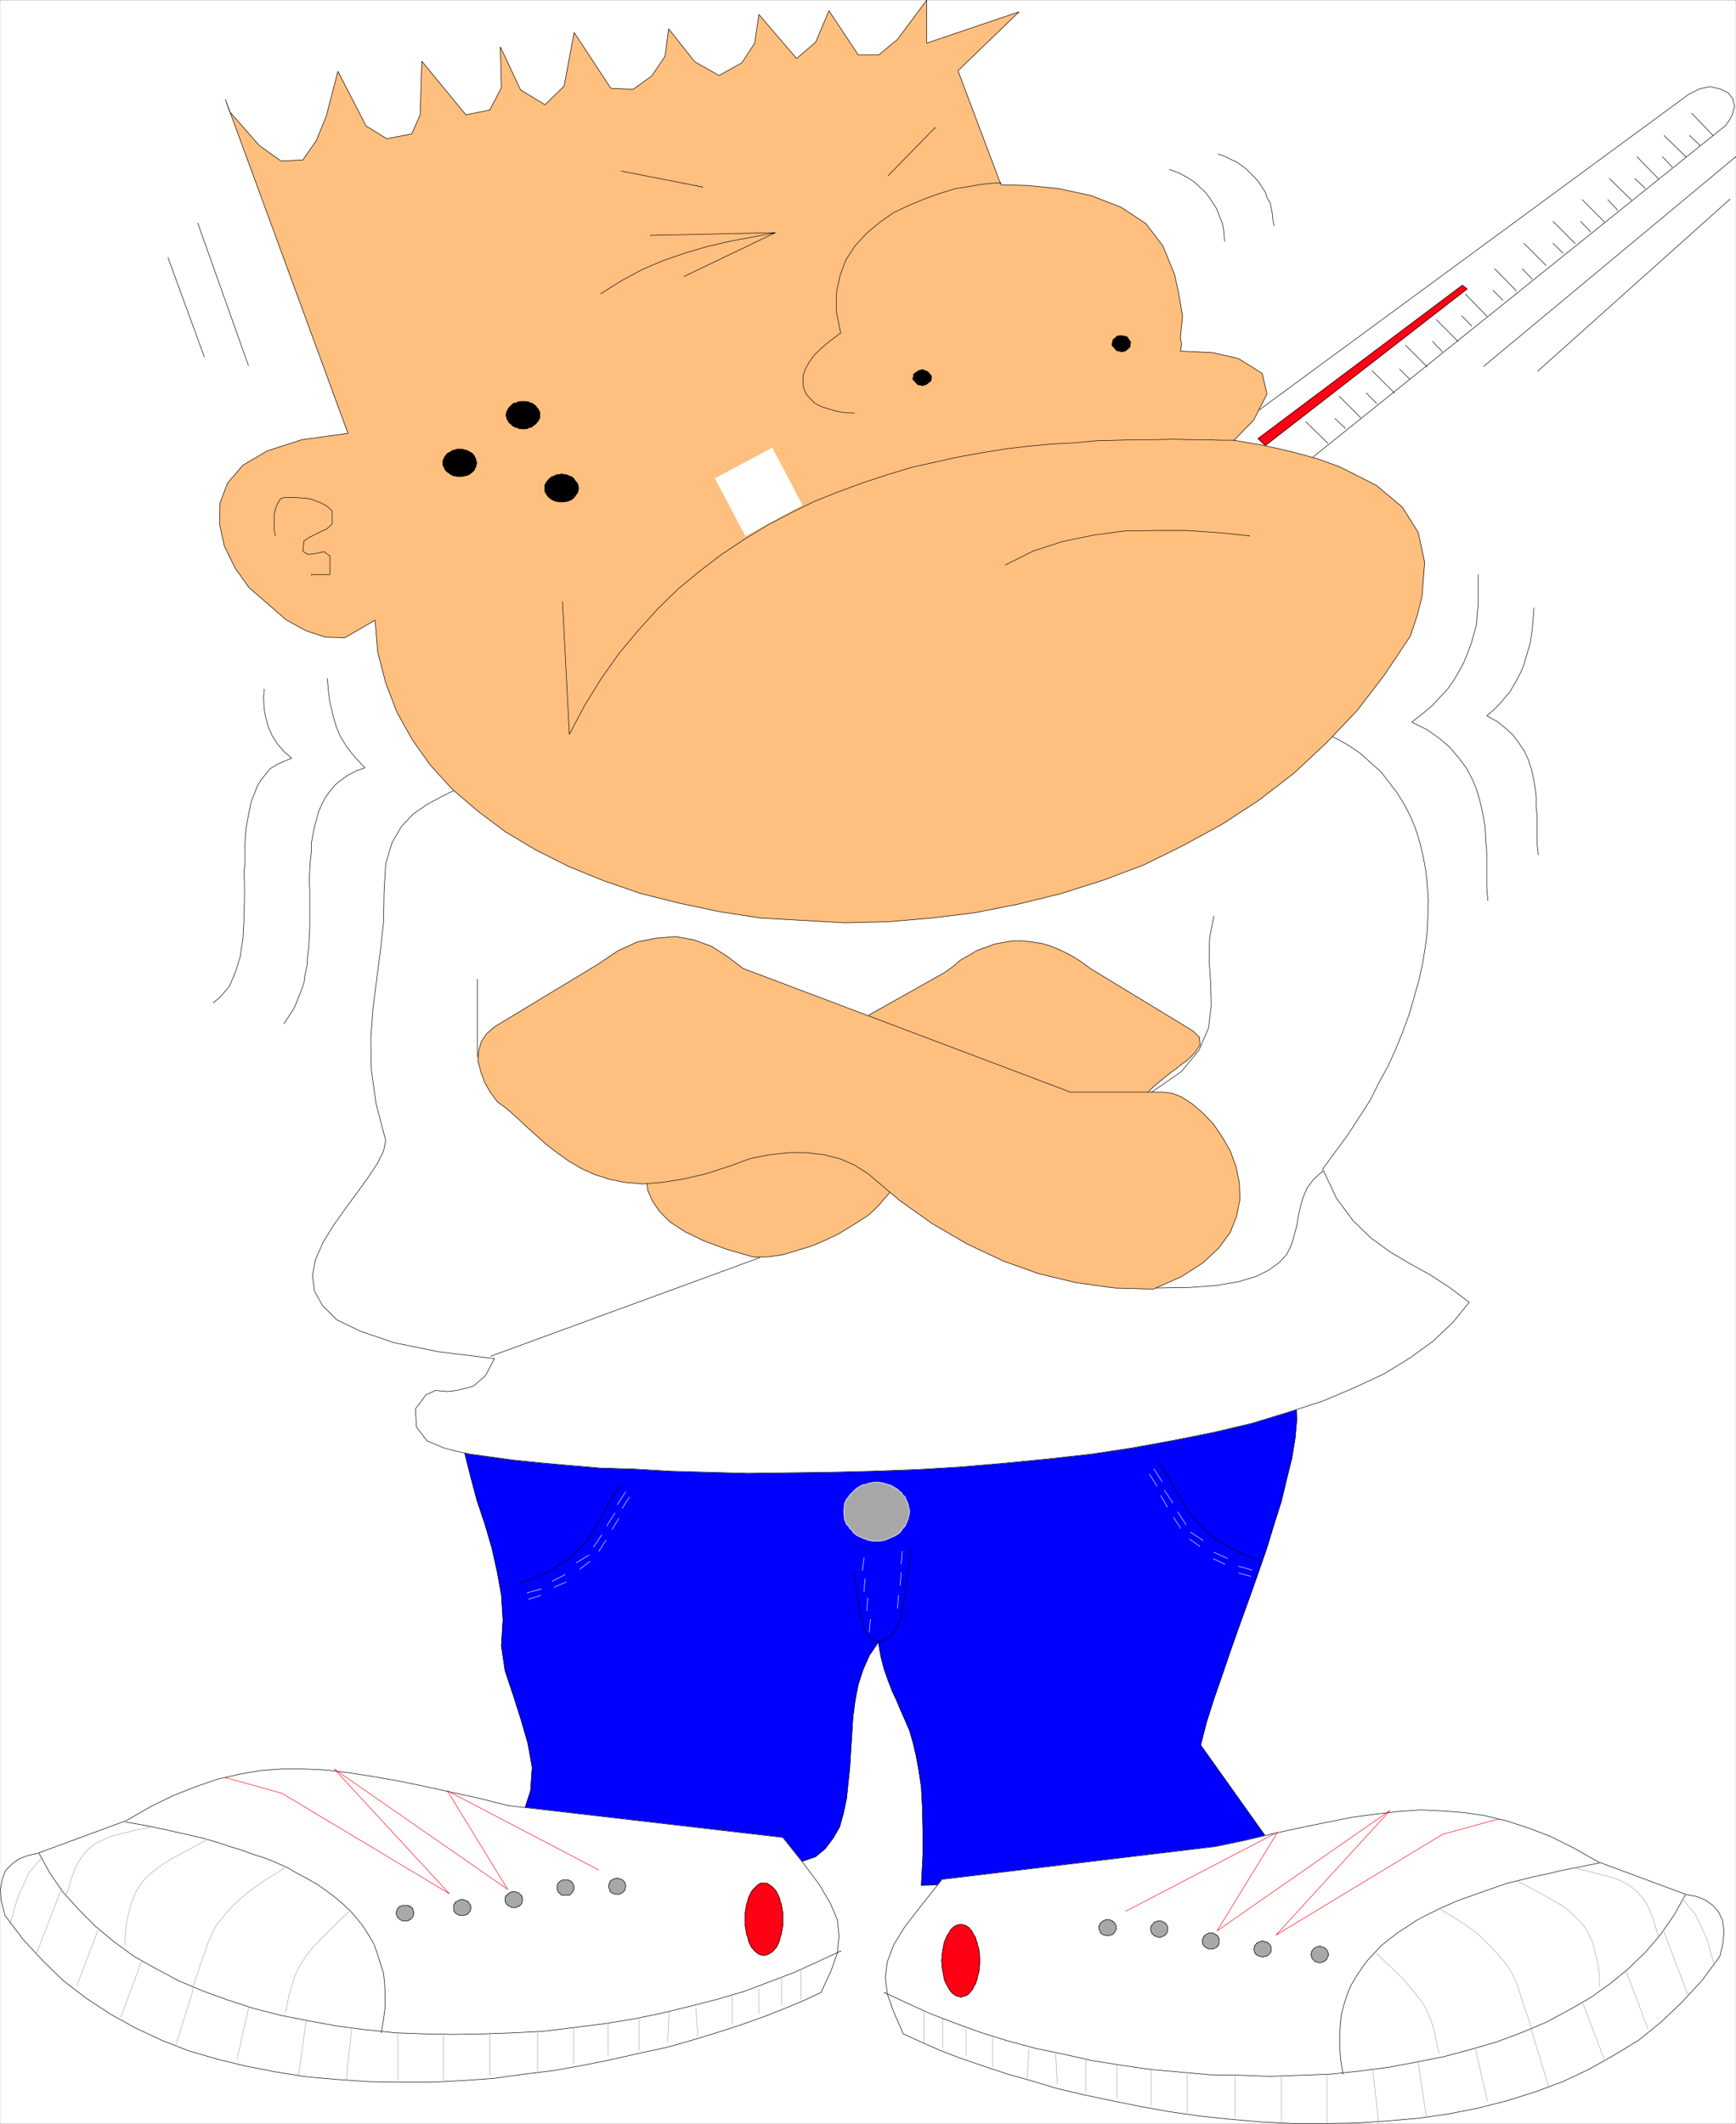 <svg width="3262.429" height="3991.635" viewBox="0 0 2446.822 2993.727" xmlns="http://www.w3.org/2000/svg"><rect x="0" y="0" width="2446.822" height="2993.727" fill="#333333" stroke="none"/><defs><clipPath id="a"><path d="M0 0h2446.094v2992.184H0Zm0 0"/></clipPath></defs><path style="fill:#fff;fill-opacity:1;fill-rule:nonzero;stroke:none" d="M0 2992.184h2446.094V-.961H0Zm0 0" transform="translate(.363 1.178)"/><g clip-path="url(#a)" transform="translate(.363 1.178)"><path style="fill:#fff;fill-opacity:1;fill-rule:evenodd;stroke:#fff;stroke-width:.14;stroke-linecap:square;stroke-linejoin:bevel;stroke-miterlimit:10;stroke-opacity:1" d="M0 .5h469.5V575H0Zm0 0" transform="matrix(5.21 0 0 -5.21 0 2994.79)"/></g><path style="fill:#fff;fill-opacity:1;fill-rule:evenodd;stroke:#fff;stroke-width:.14;stroke-linecap:square;stroke-linejoin:bevel;stroke-miterlimit:10;stroke-opacity:1" d="m456.86 549.58 1.44.72 1.43.71 1.3.29 1.58.29 1.29-.29 1.29-.29 2.16-1 1.29-1.58.57-2.15-.71-2.45-.72-1.29-1.01-1.44-117.05-94.07-18.53 10.2zm0 0" transform="matrix(5.21 0 0 -5.21 .363 2995.968)"/><path style="fill:none;stroke:#000;stroke-width:.14;stroke-linecap:square;stroke-linejoin:bevel;stroke-miterlimit:10;stroke-opacity:1" d="m456.86 549.58 1.44.72 1.43.71 1.3.29 1.58.29 1.29-.29 1.29-.29 2.16-1 1.29-1.58.57-2.15-.71-2.45-.72-1.29-1.01-1.44-117.05-94.07-18.53 10.2zm0 0" transform="matrix(5.21 0 0 -5.21 .363 2995.968)"/><path style="fill:#ff0014;fill-opacity:1;fill-rule:evenodd;stroke:#ff0014;stroke-width:.14;stroke-linecap:square;stroke-linejoin:bevel;stroke-miterlimit:10;stroke-opacity:1" d="m340.24 456.37 55.3 41.5 1.29-1-54.58-42.37zm0 0" transform="matrix(5.21 0 0 -5.21 .363 2995.968)"/><path style="fill:none;stroke:#000;stroke-width:.14;stroke-linecap:square;stroke-linejoin:bevel;stroke-miterlimit:10;stroke-opacity:1" d="m340.24 456.37 55.3 41.5 1.29-1-54.58-42.37zm0 0" transform="matrix(5.21 0 0 -5.21 .363 2995.968)"/><path style="fill:#00f;fill-opacity:1;fill-rule:evenodd;stroke:#00f;stroke-width:.14;stroke-linecap:square;stroke-linejoin:bevel;stroke-miterlimit:10;stroke-opacity:1" d="m135.58 129.76 1-6.75 2.16-6.46 2.15-6.75 1.87-6.46 1.15-6.47-.43-6.32-2.16-6.6 3.74-2.16 4.16-2.3 4.17-2.01 4.45-2.01 4.45-1.86 4.74-1.58 4.74-1.3 4.89-1.29 4.88-.72 5.17-.72 4.88-.28h5.17l5.03.28 5.17.72 5.03 1.01 8.61 3.01 2.59 2.16 2.15 2.87 1.73 3.02 1 3.59.86 4.02.43 4.16.44 4.17.28 4.59.29 4.46.29 4.59.57 4.46.86 4.45 1.3 4.02 1.72 3.88 2.44 3.59.72-4.02.86-3.31 1.01-2.87 1.15-3.02 1.14-2.44 1.15-2.73 1.15-2.58 1.29-3.02.87-3.01.86-3.59.72-3.88.71-4.74.29-5.32.15-6.03v-7.18l-.44-8.04 10.63.28 8.76.44 7.47.43 6.03.28 5.03.72 4.31.43 3.73.58 3.59.72 3.45.86 3.3 1 3.88.29 5.03 1.15 4.02.72 7.18 1.86 7.18 1.01 9.63 2.3-17.67 24.84 1.58 6.18 2.01 6.32 2.3 6.61 2.3 6.75 2.44 6.89 2.44 6.75 2.44 6.9 2.3 6.6 2.01 6.61 2.01 6.32 1.44 6.03 1.43 5.75.86 5.31.44 4.88-.15 4.31-.57 3.88-224.92-10.63.58-6.46 1.58-6.32 1.72-6.46 2.16-6.47 1.86-6.32 1.44-6.46 1.15-6.32.43-6.75zm0 0" transform="matrix(5.21 0 0 -5.21 .363 2995.968)"/><path style="fill:none;stroke:#000;stroke-width:.14;stroke-linecap:square;stroke-linejoin:bevel;stroke-miterlimit:10;stroke-opacity:1" d="m135.58 129.76 1-6.75 2.16-6.46 2.15-6.75 1.87-6.46 1.15-6.47-.43-6.32-2.16-6.6 3.74-2.16 4.16-2.3 4.17-2.01 4.45-2.01 4.45-1.86 4.74-1.58 4.74-1.3 4.89-1.29 4.88-.72 5.17-.72 4.88-.28h5.17l5.03.28 5.17.72 5.03 1.01 8.61 3.01 2.59 2.16 2.15 2.87 1.73 3.02 1 3.59.86 4.02.43 4.16.44 4.17.28 4.59.29 4.46.29 4.59.57 4.46.86 4.45 1.3 4.02 1.72 3.88 2.44 3.59.72-4.02.86-3.31 1.01-2.87 1.15-3.02 1.14-2.44 1.15-2.73 1.15-2.58 1.29-3.02.87-3.01.86-3.59.72-3.88.71-4.74.29-5.32.15-6.03v-7.18l-.44-8.04 10.63.28 8.76.44 7.47.43 6.03.28 5.03.72 4.31.43 3.73.58 3.59.72 3.45.86 3.3 1 3.88.29 5.03 1.15 4.02.72 7.18 1.86 7.18 1.01 9.63 2.3-17.67 24.84 1.58 6.18 2.01 6.32 2.3 6.61 2.3 6.75 2.44 6.89 2.44 6.75 2.44 6.9 2.3 6.6 2.01 6.61 2.01 6.32 1.44 6.03 1.43 5.75.86 5.31.44 4.88-.15 4.31-.57 3.88-224.92-10.63.58-6.46 1.58-6.32 1.72-6.46 2.16-6.47 1.86-6.32 1.44-6.46 1.15-6.32.43-6.75zm-90.2 375.58 9.77-26.71v-.15m346.13-2.58 68.22 56.73v-.14m-53.57-57.88 51.99 46.53V521m-68.08-101.4v-8.05l-.28-2.58-.15-2.73-.71-2.58-.72-2.59-1.01-2.73-1-2.44-1.3-2.44-1.43-2.44-1.73-2.45-2.01-2.15-2.29-2.44-2.59-2.16-2.73-2.15 4.02-2.01 3.31-2.3 2.87-2.44 2.44-2.87 2.15-2.88 1.58-3.01 1.3-3.16.86-3.16.72-3.3.57-3.31.15-3.44.28-3.31v-9.62l.29-3.3v-.15m12.49 79.14-.14-1.72-.14-1.87-.15-1.87-.28-2.01-.29-2.01-.58-1.87-1.14-4.02-.72-1.72-1.01-2.01-1-1.73-1.15-2.01-1.29-1.43-1.44-1.73-1.58-1.58-1.87-1.58 2.87-1.58 2.3-1.86 2.01-1.87 1.58-2.15 1.44-2.16 1-2.15.87-2.59.57-2.58.43-2.45.29-2.58v-2.59l.29-2.58v-7.76l.28-2.58v-.15m-327.6 47.69.29-3.16.43-3.31.72-3.01.86-3.16 1.15-2.87 1.87-3.02 2.15-2.73 2.73-2.87-2.44-.86-2.16-1.15-1.86-1.3-1.58-1.29-1.44-1.72-1.15-1.58-1-1.87-.87-2.01-.57-2.01-.58-2.15-.43-2.16-.43-2.3v-2.44l-.28-2.44-.15-2.44-.14-2.73.14-2.44v-10.34l-.14-2.59-.15-2.73-.28-2.44-.15-2.44-.57-2.59-.29-2.29-.86-2.3-.86-2.16-.86-2.15-1.3-2.01-1.43-2.16v-.14m-5.46 90.48-.14-2.44.14-2.73.43-2.44.72-2.58 1-2.3 1.44-2.3 1.72-2.01 2.16-1.87-2.16-.86-1.86-.86-1.87-1.15-1.15-1.44-1.29-1.58-1.01-1.72-.71-1.87-.87-2.15-.43-2.01-.43-2.16-.43-2.29-.29-2.44-.14-2.59v-5.17l-.29-2.73.15-2.58v-5.18l-.15-2.72v-2.45l-.14-2.58-.14-2.59-.44-2.44-.28-2.15-.72-2.3-.58-1.87-.86-2.01-.72-1.72-1.43-1.73-1.29-1.43-1.58-1.29v-.15" transform="matrix(5.21 0 0 -5.21 .363 2995.968)"/><path style="fill:#fff;fill-opacity:1;fill-rule:evenodd;stroke:#fff;stroke-width:.14;stroke-linecap:square;stroke-linejoin:bevel;stroke-miterlimit:10;stroke-opacity:1" d="m126.39 362.87 227.78 15.51 3.74-1.58 3.59-1.58 3.3-1.87 3.16-2.15 2.73-2.45 2.73-2.44 2.15-2.73 2.3-3.01 1.87-3.02 1.72-3.3 1.44-3.45 1.15-3.73.86-3.59.72-3.88.43-3.88.28-4.31-.14-4.16-.14-4.17-.58-4.45-.72-4.45-1-4.46-1.29-4.59-1.3-4.45-1.72-4.74-1.87-4.6-2.15-4.74-2.44-4.45-2.44-4.88-2.88-4.46-3.16-4.88-3.3-4.45-3.45-4.74 3.74-7.9 4.45-6.03 4.88-4.74 5.17-3.74 5.32-3.16 5.45-3.01 5.32-3.45 5.31-4.02-4.45-5.46-5.31-5.03-6.32-4.59-7.04-4.31-8.04-3.74-8.48-3.59-9.33-3.01-9.91-3.02-10.34-2.44-10.77-2.15-11.06-2.02-11.35-1.72-11.63-1.29-11.78-1.15-11.78-1.01-11.77-.71-11.93-.43-11.48-.29-11.49-.15-10.92-.14-10.77.29-10.2.29-9.77.57-9.19.29-8.61.72-7.9.71-7.04.72-6.18.86-5.31.72-4.17.86-3.16.86-4.45 1.87-2.87 3.74-.29 4.88 2.88 3.88 2.58 1.15 3.16-.29 2.59.29 4.45 1.15 3.3 2.87 2.44 4.59-15.22 1.87-11.92 2.44-8.91 3.02-6.6 3.16-3.88 3.88-2.16 3.87-.57 4.31.86 4.31 2.01 4.6 2.73 4.45 3.16 4.45 3.16 4.31 3.02 4.17 2.58 3.87 1.73 3.45.57 2.87-2.59 9.91-1.29 9.2-.14 8.47.57 8.04 1.01 7.9 1 7.76.87 7.9.14 8.18.43 7.47 1.72 5.75 2.59 4.45 3.16 3.3 3.73 2.59 3.74 2.01 3.73 1.87zm0 0" transform="matrix(5.21 0 0 -5.21 .363 2995.968)"/><path style="fill:none;stroke:#000;stroke-width:.14;stroke-linecap:square;stroke-linejoin:bevel;stroke-miterlimit:10;stroke-opacity:1" d="m126.39 362.87 227.78 15.51 3.74-1.58 3.59-1.58 3.3-1.87 3.16-2.15 2.73-2.45 2.73-2.44 2.15-2.73 2.3-3.01 1.87-3.02 1.72-3.3 1.44-3.45 1.15-3.73.86-3.59.72-3.88.43-3.88.28-4.31-.14-4.16-.14-4.17-.58-4.45-.72-4.45-1-4.46-1.29-4.59-1.3-4.45-1.72-4.74-1.87-4.6-2.15-4.74-2.44-4.45-2.44-4.88-2.88-4.46-3.16-4.88-3.3-4.45-3.45-4.74 3.74-7.9 4.45-6.03 4.88-4.74 5.17-3.74 5.32-3.16 5.45-3.01 5.32-3.45 5.31-4.02-4.45-5.46-5.31-5.03-6.32-4.59-7.04-4.31-8.04-3.74-8.48-3.59-9.33-3.01-9.91-3.02-10.34-2.44-10.77-2.15-11.06-2.02-11.35-1.72-11.63-1.29-11.78-1.15-11.78-1.01-11.77-.71-11.93-.43-11.48-.29-11.49-.15-10.92-.14-10.77.29-10.2.29-9.77.57-9.19.29-8.61.72-7.9.71-7.04.72-6.18.86-5.31.72-4.17.86-3.16.86-4.45 1.87-2.87 3.74-.29 4.88 2.88 3.88 2.58 1.15 3.16-.29 2.59.29 4.45 1.15 3.3 2.87 2.44 4.59-15.22 1.87-11.92 2.44-8.91 3.02-6.6 3.16-3.88 3.88-2.16 3.87-.57 4.31.86 4.31 2.01 4.6 2.73 4.45 3.16 4.45 3.16 4.31 3.02 4.17 2.58 3.87 1.73 3.45.57 2.87-2.59 9.91-1.29 9.2-.14 8.47.57 8.04 1.01 7.9 1 7.76.87 7.9.14 8.18.43 7.47 1.72 5.75 2.59 4.45 3.16 3.3 3.73 2.59 3.74 2.01 3.73 1.87zm0 0" transform="matrix(5.21 0 0 -5.21 .363 2995.968)"/><path style="fill:#ffbf7f;fill-opacity:1;fill-rule:evenodd;stroke:#ffbf7f;stroke-width:.14;stroke-linecap:square;stroke-linejoin:bevel;stroke-miterlimit:10;stroke-opacity:1" d="m322.72 296.08-27.86 16.95-2.73 2.01-2.59 1.58-2.58 1.29-2.73 1.15-2.44.72-2.73.43-2.59.29h-2.58l-2.44-.43-2.45-.44-2.29-.86-2.45-.86-2.15-1.29-2.3-1.29-2.01-1.73-2.15-1.58-57.02-32.03-12.64-8.61-2.01-.86-2.01-1.44-1.72-1.58-1.87-2.01-1.58-2.16-1.01-2.44-.71-2.58-.29-2.88.43-2.58 1.29-2.87 1.87-2.73 2.87-2.87 4.02-2.59 5.03-2.44 6.18-2.3 7.46-2.15 4.17.14 3.73.57 7.61 2.3 3.74 1.58 3.59 1.73 3.3 2.01 2.73 1.72 2.01 1.29 1.58 1.44 1.44 1.43 1.15 1.44 1.43 1.58 1.3 1.44 1.29 1.29 1.29 1.29 1.44 1.3 1.43.86 1.73.86 1.58.57 1.86.15h2.02l2.29-.43 2.44-1.01 12.64-3.73 9.48-.72 7.04 1.72 5.17 3.45 4.02 4.74 3.59 5.17 4.02 5.31 4.74 4.46 2.3 2.29 1.58 1.3 1.58 1.29 1.44 1.15 1.58 1.15 1.43 1.15 1.44 1 2.15 2.16 1.3 2.01-.15 2.01zm0 0" transform="matrix(5.21 0 0 -5.21 .363 2995.968)"/><path style="fill:none;stroke:#000;stroke-width:.14;stroke-linecap:square;stroke-linejoin:bevel;stroke-miterlimit:10;stroke-opacity:1" d="m322.72 296.08-27.86 16.95-2.73 2.01-2.59 1.58-2.58 1.29-2.73 1.15-2.44.72-2.73.43-2.59.29h-2.58l-2.44-.43-2.45-.44-2.29-.86-2.45-.86-2.15-1.29-2.3-1.29-2.01-1.73-2.15-1.58-57.02-32.03-12.64-8.61-2.01-.86-2.01-1.44-1.72-1.58-1.87-2.01-1.58-2.16-1.01-2.44-.71-2.58-.29-2.88.43-2.58 1.29-2.87 1.87-2.73 2.87-2.87 4.02-2.59 5.03-2.44 6.18-2.3 7.46-2.15 4.17.14 3.73.57 7.61 2.3 3.74 1.58 3.59 1.73 3.3 2.01 2.73 1.72 2.01 1.29 1.58 1.44 1.44 1.43 1.15 1.44 1.43 1.58 1.3 1.44 1.29 1.29 1.29 1.29 1.44 1.3 1.43.86 1.73.86 1.58.57 1.86.15h2.02l2.29-.43 2.44-1.01 12.64-3.73 9.48-.72 7.04 1.72 5.17 3.45 4.02 4.74 3.59 5.17 4.02 5.31 4.74 4.46 2.3 2.29 1.58 1.3 1.58 1.29 1.44 1.15 1.58 1.15 1.43 1.15 1.44 1 2.15 2.16 1.3 2.01-.15 2.01zm0 0" transform="matrix(5.21 0 0 -5.21 .363 2995.968)"/><path style="fill:#ffbf7f;fill-opacity:1;fill-rule:evenodd;stroke:#ffbf7f;stroke-width:.14;stroke-linecap:square;stroke-linejoin:bevel;stroke-miterlimit:10;stroke-opacity:1" d="m133.71 297.23 28.01 16.95 5.31 3.59 5.32 2.44 5.02 1 5.32.44 4.88-.87 4.74-1.72 4.31-2.73 4.31-3.3 88.61-33.47h25.14l2.29-.28 2.59-1.01 2.87-1.87 3.02-2.58 2.73-2.87 2.44-3.59 2.15-3.74 1.58-4.31.86-4.31.15-4.45-.86-4.45-1.73-4.45-3.16-4.31-4.31-4.02-5.88-3.74-7.47-3.3-10.49.29-10.34 1.43-10.19 2.44-9.63 3.45-9.76 4.6-9.34 5.45-8.9 6.32-8.48 7.19-3.59 2.29-3.88 1.73-4.45 1.15-4.74.57h-4.88l-5.17-.57-5.17-1.01-5.03-1.87-7.04-2.29-6.32-1.44-5.6-.86-5.17-.43-4.88.43-4.17.86-4.02 1.29-3.44 1.58-3.45 2.01-3.02 2.16-3.01 2.29-2.73 2.45-2.73 2.44-2.59 2.44-2.58 2.3-2.73 2.01-1.87 2.58-1.58 2.73-1 2.87-.72 2.73.14 2.73.72 2.59 1.44 2.15zm0 0" transform="matrix(5.21 0 0 -5.21 .363 2995.968)"/><path style="fill:none;stroke:#000;stroke-width:.14;stroke-linecap:square;stroke-linejoin:bevel;stroke-miterlimit:10;stroke-opacity:1" d="m133.71 297.23 28.01 16.95 5.31 3.59 5.32 2.44 5.02 1 5.32.44 4.88-.87 4.74-1.72 4.31-2.73 4.31-3.3 88.61-33.47h25.14l2.29-.28 2.59-1.01 2.87-1.87 3.02-2.58 2.73-2.87 2.44-3.59 2.15-3.74 1.58-4.31.86-4.31.15-4.45-.86-4.45-1.73-4.45-3.16-4.31-4.31-4.02-5.88-3.74-7.47-3.3-10.49.29-10.34 1.43-10.19 2.44-9.63 3.45-9.76 4.6-9.34 5.45-8.9 6.32-8.48 7.19-3.59 2.29-3.88 1.73-4.45 1.15-4.74.57h-4.88l-5.17-.57-5.17-1.01-5.03-1.87-7.04-2.29-6.32-1.44-5.6-.86-5.17-.43-4.88.43-4.17.86-4.02 1.29-3.44 1.58-3.45 2.01-3.02 2.16-3.01 2.29-2.73 2.45-2.73 2.44-2.59 2.44-2.58 2.3-2.73 2.01-1.87 2.58-1.58 2.73-1 2.87-.72 2.73.14 2.73.72 2.59 1.44 2.15zm0 0" transform="matrix(5.21 0 0 -5.21 .363 2995.968)"/><path style="fill:none;stroke:#000;stroke-width:.14;stroke-linecap:square;stroke-linejoin:bevel;stroke-miterlimit:10;stroke-opacity:1" d="m311.52 279.56 8.04 5.6 4.74 5.75 2.58 6.03.72 6.03-.14 6.04-.43 6.17.14 6.03 1.15 6.04v-.15m-15.65-100.53 9.04.14 7.47.57 5.89 1.01 4.74 1.44 3.45 1.72 2.73 2.01 2.01 2.15 1.29 2.59.72 2.44.72 2.73.43 2.59.57 2.58.72 2.59 1.15 2.58 1.72 2.3 2.44 2.15v-.14m-152.38-23.27-72.53-26.57v-.14" transform="matrix(5.21 0 0 -5.21 .363 2995.968)"/><path style="fill:#ffbf7f;fill-opacity:1;fill-rule:evenodd;stroke:#ffbf7f;stroke-width:.14;stroke-linecap:square;stroke-linejoin:bevel;stroke-miterlimit:10;stroke-opacity:1" d="m60.9 548.14 33.17-90.34-12.49-1.72-9.34-3.02-6.6-3.88-4.17-4.88-2.01-5.31-.14-5.75 1.29-5.89 2.87-5.89 3.74-5.31 10.05-8.76 5.46-3.02 5.31-1.72 5.17-.14 8.19 4.74.72-8.62 2.15-8.33 3.02-7.9 4.16-7.47 4.88-6.89 6.04-6.61 6.89-5.89 7.47-5.6 8.18-4.88 8.91-4.46 9.48-3.87 10.05-3.45 10.34-2.59 10.77-2.29 11.21-1.73 22.83-1.29 11.78.29 11.63 1 11.78 1.44 11.63 2.3 11.64 2.87 11.34 3.59 11.06 4.16 10.77 5.32 10.49 5.74 9.91 6.47 9.48 7.32 8.76 8.19 8.33 8.76 7.47 9.77 6.89 10.34 1.87 5.6 1.29 5.03.72 9.33-1.72 8.04-4.31 6.9-7.04 5.89-9.91 5.02-6.03 2.16-6.75 1.87-7.62 1.72-8.18 1.43 5.31 5.46 3.59 7.04-1.29 5.6-6.46 4.02-6.9 1.58-8.76.43.29 1.87-.29 1.87.58 5.74-1.15 6.61-1.01 4.6-3.16 7.75-4.59 6.03-6.75 4.46-8.19 3.16-8.62 1.86-8.47.86-7.18.15-11.64 30.88 16.52 15.94-24.99-8.47V575l-3.73-5.03-4.17-5.6-5.03-4.16h-5.6l-7.9 11.92-3.59-8.48-5.17-4.45-10.19 11.92-1.15-7.75-3.45-5.32-6.18-3.44-6.6 3.73-7.04 8.9-1-7.46-3.6-5.32-5.02-3.59-6.03.29-9.91 15.08-2.73-14.51-5.17-5.02-6.61 4.02-5.46 11.63.29-11.06-3.16-6.03-6.46-1.29-11.92 14.5-.43-14.5-2.3-5.17-6.75-1.3-5.6 3.45-7.62 14.79-3.16-12.2-2.72-6.61-3.6-5.17-5.88-.29-5.89 4.17-8.05 9.19zm0 0" transform="matrix(5.21 0 0 -5.21 .363 2995.968)"/><path style="fill:none;stroke:#000;stroke-width:.14;stroke-linecap:square;stroke-linejoin:bevel;stroke-miterlimit:10;stroke-opacity:1" d="m60.9 548.14 33.17-90.34-12.49-1.72-9.34-3.02-6.6-3.88-4.17-4.88-2.01-5.31-.14-5.75 1.29-5.89 2.87-5.89 3.74-5.31 10.05-8.76 5.46-3.02 5.31-1.72 5.17-.14 8.19 4.74.72-8.62 2.15-8.33 3.02-7.9 4.16-7.47 4.88-6.89 6.04-6.61 6.89-5.89 7.47-5.6 8.18-4.88 8.91-4.46 9.48-3.87 10.05-3.45 10.34-2.59 10.77-2.29 11.21-1.73 22.83-1.29 11.78.29 11.63 1 11.78 1.44 11.63 2.3 11.64 2.87 11.34 3.59 11.06 4.16 10.77 5.32 10.49 5.74 9.91 6.47 9.48 7.32 8.76 8.19 8.33 8.76 7.47 9.77 6.89 10.34 1.87 5.6 1.29 5.03.72 9.33-1.72 8.04-4.31 6.9-7.04 5.89-9.91 5.02-6.03 2.16-6.75 1.87-7.62 1.72-8.18 1.43 5.31 5.46 3.59 7.04-1.29 5.6-6.46 4.02-6.9 1.58-8.76.43.29 1.87-.29 1.87.58 5.74-1.15 6.61-1.01 4.6-3.16 7.75-4.59 6.03-6.75 4.46-8.19 3.16-8.62 1.86-8.47.86-7.18.15-11.64 30.88 16.52 15.94-24.99-8.47V575l-3.73-5.03-4.17-5.6-5.03-4.16h-5.6l-7.9 11.92-3.59-8.48-5.17-4.45-10.19 11.92-1.15-7.75-3.45-5.32-6.18-3.44-6.6 3.73-7.04 8.9-1-7.46-3.6-5.32-5.02-3.59-6.03.29-9.91 15.08-2.73-14.51-5.17-5.02-6.61 4.02-5.46 11.63.29-11.06-3.16-6.03-6.46-1.29-11.92 14.5-.43-14.5-2.3-5.17-6.75-1.3-5.6 3.45-7.62 14.79-3.16-12.2-2.72-6.61-3.6-5.17-5.88-.29-5.89 4.17-8.05 9.19zm0 0" transform="matrix(5.21 0 0 -5.21 .363 2995.968)"/><path style="fill:none;stroke:#000;stroke-width:.14;stroke-linecap:square;stroke-linejoin:bevel;stroke-miterlimit:10;stroke-opacity:1" d="m162.44 495.58 5.74 3.59 5.6 3.01 5.75 2.44 5.89 2.01 5.88 1.73 6.18 1.43 6.18 1.15 6.03 1.15-24.56-11.77v-.15m24.56 11.92-33.75-.72v-.14m-7.9 17.52 21.97-4.31v-.14m50.13 3.16 12.78 13.07v-.14M152.1 412.27l1.86-35.9 4.17 7.9 4.45 7.18 4.88 6.89 5.17 6.18 5.32 5.89 5.46 5.31 5.74 4.74 6.03 4.6 6.03 4.02 6.32 3.87 6.32 3.31 6.47 3.16 6.46 2.58 6.61 2.44 6.6 2.16 6.61 2.01 6.46 1.44 6.47 1.43 6.46 1.15 6.32 1.01 6.17.72 6.04.57 6.03.29 5.89.57 5.6.14 5.31.15h5.03l5.03.14 4.45-.14h4.31l3.87-.15h3.74v-.14m-61.9-33.61 7.47 3.74 7.89 2.58 8.33 1.73 8.48 1.15 8.33.14H321l8.47-.58 8.47-.86v-.14m-263.54.14-.29 1.44v4.31l.29 1.29.43 1.29 1 1.73 1.01.28h3.3l1.87-.14 1.58-.14 1.72-.58 1.44-.57 1.58-.86 1.43-1.3v-3.59l-1.43-1.29-1.58-.72-1.44-.72-1.72-.86-1.44-1-.29-2.73 1.3-.86 1.58.14 1.43.29 1.44.28 1.58-1.15v-5.02h-5.03v-.15" transform="matrix(5.21 0 0 -5.21 .363 2995.968)"/><path style="fill:#000;fill-opacity:1;fill-rule:evenodd;stroke:#000;stroke-width:.14;stroke-linecap:square;stroke-linejoin:bevel;stroke-miterlimit:10;stroke-opacity:1" d="M128.83 449.9v.15l-.14.43v.28l-.15.29-.14.29-.15.29-.14.28-.29.29-.28.29-.29.14-.29.15-.29.14-.43.29h-.43l-.28.14-.44.14h-1.57l-.44-.14-.43-.14h-.28l-.29-.29-.29-.14-.29-.15-.28-.14-.43-.29-.15-.29-.28-.28-.15-.29-.14-.29-.15-.29-.14-.28v-1.3l.14-.28.15-.29.14-.29.15-.43.28-.14.15-.29.43-.29.28-.14.29-.29.29-.14.29-.14.28-.15h.43l.44-.14h1.57l.44.14h.28l.43.15.43.14.29.14.29.29.29.14.28.29.43.43.15.43.14.29.15.29v.28l.14.29zm0 0" transform="matrix(5.21 0 0 -5.21 .363 2995.968)"/><path style="fill:none;stroke:#000;stroke-width:.14;stroke-linecap:square;stroke-linejoin:bevel;stroke-miterlimit:10;stroke-opacity:1" d="M128.83 449.9v.15l-.14.43v.28l-.15.29-.14.29-.15.29-.14.28-.29.29-.28.29-.29.14-.29.15-.29.14-.43.29h-.43l-.28.14-.44.14h-1.57l-.44-.14-.43-.14h-.28l-.29-.29-.29-.14-.29-.15-.28-.14-.43-.29-.15-.29-.28-.28-.15-.29-.14-.29-.15-.29-.14-.28v-1.3l.14-.28.15-.29.14-.29.15-.43.28-.14.15-.29.43-.29.28-.14.29-.29.29-.14.29-.14.28-.15h.43l.44-.14h1.57l.44.14h.28l.43.15.43.14.29.14.29.29.29.14.28.29.43.43.15.43.14.29.15.29v.28l.14.29zm0 0" transform="matrix(5.21 0 0 -5.21 .363 2995.968)"/><path style="fill:#000;fill-opacity:1;fill-rule:evenodd;stroke:#000;stroke-width:.14;stroke-linecap:square;stroke-linejoin:bevel;stroke-miterlimit:10;stroke-opacity:1" d="M145.92 462.69v1l-.29.29v.29l-.57.57-.15.29-.28.28-.29.15-.29.29-.28.14h-.43l-.29.29h-.43l-.43.14h-1.58l-.29-.14h-.43l-.29-.29h-.43l-.43-.14-.29-.29-.14-.15-.29-.28-.29-.29-.28-.29v-.28l-.29-.29-.14-.29v-.29l-.15-.28v-.72l.15-.29v-.29l.14-.28.29-.29v-.29l.28-.29.29-.28.29-.15.14-.28.29-.15.43-.28.43-.15h.29l.43-.29h.72l.43-.14.43.14h.72l.43.29h.29l.43.15.28.28.29.15.29.28.28.15.15.28.29.29.28.29v.29l.29.28zm0 0" transform="matrix(5.21 0 0 -5.21 .363 2995.968)"/><path style="fill:none;stroke:#000;stroke-width:.14;stroke-linecap:square;stroke-linejoin:bevel;stroke-miterlimit:10;stroke-opacity:1" d="M145.92 462.69v1l-.29.29v.29l-.57.57-.15.29-.28.28-.29.15-.29.29-.28.14h-.43l-.29.29h-.43l-.43.14h-1.58l-.29-.14h-.43l-.29-.29h-.43l-.43-.14-.29-.29-.14-.15-.29-.28-.29-.29-.28-.29v-.28l-.29-.29-.14-.29v-.29l-.15-.28v-.72l.15-.29v-.29l.14-.28.29-.29v-.29l.28-.29.29-.28.29-.15.14-.28.29-.15.43-.28.43-.15h.29l.43-.29h.72l.43-.14.43.14h.72l.43.29h.29l.43.15.28.28.29.15.29.28.28.15.15.28.29.29.28.29v.29l.29.28zm0 0" transform="matrix(5.21 0 0 -5.21 .363 2995.968)"/><path style="fill:#000;fill-opacity:1;fill-rule:evenodd;stroke:#000;stroke-width:.14;stroke-linecap:square;stroke-linejoin:bevel;stroke-miterlimit:10;stroke-opacity:1" d="M156.4 442.87v.43l-.14.28v.29l-.14.43-.15.14-.28.29-.15.29-.28.29-.15.28-.29.29-.28.14-.43.15-.29.14-.43.15-.29.14h-.57l-.29.14h-.72l-.43-.14h-.43l-.43-.14-.29-.15-.29-.14-.43-.15-.28-.14-.29-.29-.29-.28-.29-.29-.14-.29-.29-.29v-.14l-.28-.43V442l.28-.28v-.29l.29-.29.14-.29.29-.28.29-.29.29-.14.28-.29.43-.14.29-.15.29-.14h.43l.43-.15h1.44l.57.15h.29l.43.14.29.15.43.14.28.29.29.14.15.29.28.28.15.29.28.29.15.29.14.28v.29l.14.29zm0 0" transform="matrix(5.21 0 0 -5.21 .363 2995.968)"/><path style="fill:none;stroke:#000;stroke-width:.14;stroke-linecap:square;stroke-linejoin:bevel;stroke-miterlimit:10;stroke-opacity:1" d="M156.4 442.87v.43l-.14.28v.29l-.14.43-.15.14-.28.29-.15.29-.28.29-.15.28-.29.29-.28.14-.43.15-.29.14-.43.15-.29.14h-.57l-.29.14h-.72l-.43-.14h-.43l-.43-.14-.29-.15-.29-.14-.43-.15-.28-.14-.29-.29-.29-.28-.29-.29-.14-.29-.29-.29v-.14l-.28-.43V442l.28-.28v-.29l.29-.29.14-.29.29-.28.29-.29.29-.14.28-.29.43-.14.29-.15.29-.14h.43l.43-.15h1.44l.57.15h.29l.43.14.29.15.43.14.28.29.29.14.15.29.28.28.15.29.28.29.15.29.14.28v.29l.14.29zm0 0" transform="matrix(5.21 0 0 -5.21 .363 2995.968)"/><path style="fill:#000;fill-opacity:1;fill-rule:evenodd;stroke:#000;stroke-width:.14;stroke-linecap:square;stroke-linejoin:bevel;stroke-miterlimit:10;stroke-opacity:1" d="m303.33 484.23 1.44-.29 1-1.43-.14-1.3-1.29-1.15-1.01-.14-1.29.29-1.29 1.43.28 1.44 1.15 1.01zm0 0" transform="matrix(5.21 0 0 -5.21 .363 2995.968)"/><path style="fill:none;stroke:#000;stroke-width:.14;stroke-linecap:square;stroke-linejoin:bevel;stroke-miterlimit:10;stroke-opacity:1" d="m303.33 484.23 1.44-.29 1-1.43-.14-1.3-1.29-1.15-1.01-.14-1.29.29-1.29 1.43.28 1.44 1.15 1.01zm-249.9 30.45 13.64-38.35v-.14m249.19 52.99 1.72-.57 1.58-.72 1.58-.86 1.58-1.01 1.15-1 2.3-2.16 1.15-1.58 1.57-2.44.58-1.29.57-1.58.58-1.29.29-1.58.14-1.44.14-1.72v-.15m-1.72 23.56 1.72-.58 1.73-.86 1.58-.72 1.43-1 1.3-1.01 2.29-2.29 1.15-1.44 1.58-2.44.43-1.44.86-1.43.29-1.3.29-1.58.14-1.58.29-1.58v-.14m-113.46-50.7-2.73.14-2.3.43-2.01.58-2.15.72-1.58.86-1.3 1.29-1 1.15-.72 1.72-.14 1.58v1.58l.57 1.73 1.01 1.86 1.43 2.01 1.87 1.87 2.44 2.01 2.87 2.16-1.14 5.74v5.17l1 4.74 1.58 4.17 2.44 3.73 3.16 3.45 3.45 2.87 3.88 2.73 4.3 2.01 4.17 1.72 4.02 1.44 4.17 1.29 3.73.58 3.3.57 2.88.29 2.44.14v-.14" transform="matrix(5.21 0 0 -5.21 .363 2995.968)"/><path style="fill:#000;fill-opacity:1;fill-rule:evenodd;stroke:#000;stroke-width:.14;stroke-linecap:square;stroke-linejoin:bevel;stroke-miterlimit:10;stroke-opacity:1" d="m249.47 475.04 1.44-.58 1-1.15-.14-1.29-1.29-1-1.01-.29-1.29.29-1.29 1.43.28 1.44 1.3.86zm0 0" transform="matrix(5.21 0 0 -5.21 .363 2995.968)"/><path style="fill:none;stroke:#000;stroke-width:.14;stroke-linecap:square;stroke-linejoin:bevel;stroke-miterlimit:10;stroke-opacity:1" d="m249.47 475.04 1.44-.58 1-1.15-.14-1.29-1.29-1-1.01-.29-1.29.29-1.29 1.43.28 1.44 1.3.86zm208.11 69.37 5.75-6.03v-.15m-13.22.15 5.89-5.75v-.14m-13.21.14 5.74-5.89v-.14m-13.21.14 5.89-5.74v-.15m-13.22.15 5.89-5.89v-.15m-13.78.15 5.88-5.89v-.14m-13.78.14 5.88-5.89v-.14m-13.78-.86 5.74-5.89v-.15m-13.64-.86 5.74-5.89v-.14m-13.64-.86 5.74-5.75v-.14m-14.07-1.01 5.74-5.74v-.14m-14.79-1.01 5.89-5.89v-.14m-14.79-.86 5.74-5.75v-.14m-14.79-1.01 5.89-5.74v-.15m97.95 83.31 2.72-2.59v-.14m-10.05-3.02 2.59-2.73v-.14m-10.06-3.02 2.73-2.58v-.15M434.89 521l2.58-2.73v-.15m-9.91-3.01 2.59-2.73v-.14m-10.05-3.02 2.58-2.59v-.14m-10.91-4.16 2.58-2.73v-.15m-10.48-3.01 2.58-2.59v-.14m-11.06-4.17 2.59-2.58v-.15m-10.49-4.16 2.59-2.73v-.14m-11.49-4.6 2.58-2.58v-.15m-11.63-3.73 2.73-2.73v-.14m-11.2-4.03 2.73-2.58v-.15" transform="matrix(5.21 0 0 -5.21 .363 2995.968)"/><path style="fill:#a8a8a8;fill-opacity:1;fill-rule:evenodd;stroke:#a8a8a8;stroke-width:.14;stroke-linecap:square;stroke-linejoin:bevel;stroke-miterlimit:10;stroke-opacity:1" d="m246.02 166.1-.14.72-.14.57-.15.72-.28.72-.29.57-.29.72-.57.43-.29.58-.57.43-.58.57-.72.43-.71.43-.58.29-.72.14-.72.29-.71.15-.72.14h-1.58l-.72-.14-.72-.15-.72-.29-.86-.14-.57-.29-.72-.43-.57-.43-.58-.57-.43-.43-.57-.58-.29-.43-.58-.72-.28-.57-.29-.72v-.72l-.14-.57v-1.44l.14-.72v-.57l.29-.72.28-.72.58-.57.29-.58.57-.43.43-.72.58-.43.57-.43.72-.28.57-.29.86-.29.72-.29.72-.14.72-.14h1.58l.72.14.71.14 1.44.58.58.29.71.28.72.43.58.43.57.72.29.43.57.58.29.57.29.72.28.72.15.57zm0 0" transform="matrix(5.21 0 0 -5.21 .363 2995.968)"/><path style="fill:none;stroke:#fff;stroke-width:.14;stroke-linecap:square;stroke-linejoin:bevel;stroke-miterlimit:10;stroke-opacity:1" d="m246.02 166.1-.14.72-.14.57-.15.72-.28.72-.29.57-.29.72-.57.43-.29.58-.57.43-.58.57-.72.43-.71.43-.58.29-.72.14-.72.29-.71.15-.72.14h-1.58l-.72-.14-.72-.15-.72-.29-.86-.14-.57-.29-.72-.43-.57-.43-.58-.57-.43-.43-.57-.58-.29-.43-.58-.72-.28-.57-.29-.72v-.72l-.14-.57v-1.44l.14-.72v-.57l.29-.72.28-.72.58-.57.29-.58.57-.43.43-.72.58-.43.57-.43.72-.28.57-.29.86-.29.72-.29.72-.14.72-.14h1.58l.72.14.71.14 1.44.58.58.29.71.28.72.43.58.43.57.72.29.43.57.58.29.57.29.72.28.72.15.57zm0 0" transform="matrix(5.21 0 0 -5.21 .363 2995.968)"/><path style="fill:none;stroke:#000;stroke-width:.14;stroke-linecap:square;stroke-linejoin:bevel;stroke-miterlimit:10;stroke-opacity:1" d="m246.31 156.19-.29-3.45-.43-3.01-.43-2.73-.28-2.3-.29-2.15-.29-1.73-.43-1.58-.29-1.43-.28-1.15-.43-1.01-.29-.72-.29-.72-.29-.57-.43-.43-.57-.72-.58-.57-.57-.29-.72-.29-.43-.14-.57-.14h-1.01l-.43.14-.43.14-.43.15-.29.28-.29.29-.57.72-.29.43-.29.57-.28.58-.15.72-.57 1.58-.43 1.86-.15 1.01-.28 1-.29 2.02-.29 2.29-.57 4.89v-.15" transform="matrix(5.21 0 0 -5.21 .363 2995.968)"/><path style="fill:none;stroke:#fff;stroke-width:.14;stroke-linecap:square;stroke-linejoin:bevel;stroke-miterlimit:10;stroke-opacity:1" d="m244.01 155.33-.28-3.31v-.14m0-2.3-.29-3.3v-.14m-.43-2.73-.29-3.31v-.14m-9.05 13.64-.43-3.3v-.14m.72-2.3-.29-3.3v-.15m1.01-1.72-.29-3.3v-.15m1.01-2.3-.29-3.3v-.14" transform="matrix(5.21 0 0 -5.21 .363 2995.968)"/><path style="fill:none;stroke:#000;stroke-width:.14;stroke-linecap:square;stroke-linejoin:bevel;stroke-miterlimit:10;stroke-opacity:1" d="M129.12 289.04v21.12zm0 0" transform="matrix(5.21 0 0 -5.21 .363 2995.968)"/><path style="fill:#fff;fill-opacity:1;fill-rule:evenodd;stroke:#fff;stroke-width:.14;stroke-linecap:square;stroke-linejoin:bevel;stroke-miterlimit:10;stroke-opacity:1" d="m201.65 430.08-8.19 15.51 15.37 8.19 8.04-15.37zm0 0" transform="matrix(5.21 0 0 -5.21 .363 2995.968)"/><path style="fill:none;stroke:#fff;stroke-width:.14;stroke-linecap:square;stroke-linejoin:bevel;stroke-miterlimit:10;stroke-opacity:1" d="m201.65 430.08-8.19 15.51 15.37 8.19 8.04-15.37zm0 0" transform="matrix(5.21 0 0 -5.21 .363 2995.968)"/><path style="fill:none;stroke:#000;stroke-width:.14;stroke-linecap:square;stroke-linejoin:bevel;stroke-miterlimit:10;stroke-opacity:1" d="m167.75 173.42-8.04-13.78-1.29-1.73-1.44-1.58-.86-.86-1.01-.86-.86-.86-1.15-.86-1.15-.72-1.29-.86-1.29-.87-1.58-.71-1.58-.72-1.73-.86-4.02-1.44v-.14" transform="matrix(5.21 0 0 -5.21 .363 2995.968)"/><path style="fill:none;stroke:#fff;stroke-width:.14;stroke-linecap:square;stroke-linejoin:bevel;stroke-miterlimit:10;stroke-opacity:1" d="m169.19 171.41-2.16-3.3v-.14m3.16 2.01-1.86-2.87v-.15m-2.02-1.29-2.15-3.3v-.15m3.16 2.01-1.72-2.87v-.14m-2.88-1.44-2.15-3.16v-.14m3.3 1.86-1.86-2.87v-.14m-2.73-1.01-3.31-2.01v-.14m3.59.43-2.72-2.01v-.15m-4.03-1.43-3.44-1.73v-.14m3.73-.14-3.16-1.3v-.14m-3.59-.43-3.73-1v-.15m3.59-.57-3.16-1.01v-.14" transform="matrix(5.21 0 0 -5.21 .363 2995.968)"/><path style="fill:none;stroke:#000;stroke-width:.14;stroke-linecap:square;stroke-linejoin:bevel;stroke-miterlimit:10;stroke-opacity:1" d="m313.53 179.6 8.04-13.79 1.29-1.72 1.58-1.58 1.73-1.72 1-.87 1.01-.86 1.15-.86 1.29-.72 1.43-.86 1.44-.72 1.58-.86 1.72-.72 2.01-.72.87-.43 1.15-.28v-.15" transform="matrix(5.21 0 0 -5.21 .363 2995.968)"/><path style="fill:none;stroke:#fff;stroke-width:.14;stroke-linecap:square;stroke-linejoin:bevel;stroke-miterlimit:10;stroke-opacity:1" d="m312.09 177.59 2.16-3.3v-.15m-3.31 2.01 1.87-3.01v-.15m2.15-1.15 2.16-3.3v-.14m-3.16 2.01 1.72-3.02v-.14m2.87-1.29 2.16-3.31v-.14m-3.3 2.01 1.86-2.87v-.15m2.73-1 3.3-2.16v-.14m-3.59.43 2.73-1.87v-.14m3.88-1.58 3.59-1.58v-.14m-3.73 0 3.01-1.44v-.14m3.74-.43 3.59-1.01v-.14m-3.45-.72 3.16-.86v-.15" transform="matrix(5.21 0 0 -5.21 .363 2995.968)"/><path style="fill:#fff;fill-opacity:1;fill-rule:evenodd;stroke:#fff;stroke-width:.14;stroke-linecap:square;stroke-linejoin:bevel;stroke-miterlimit:10;stroke-opacity:1" d="m254.79 66.57-5.61-7.04-4.45-5.75-3.01-4.88-1.73-4.59-.57-4.31.57-4.46 1.73-4.88 2.58-5.89 4.74-2.15 5.17-2.3 5.6-2.15 5.89-2.01 6.46-2.16 6.61-1.87 7.18-2.15 7.33-1.72 7.47-1.58 7.89-1.58 8.05-1.44 8.04-1.15 8.33-.86 8.33-.72 8.62-.43h8.33l8.47.14 8.33.58 8.48.72 8.04 1.15 8.04 1.58 7.9 2.01 7.76 2.44 7.32 2.73 7.04 3.3 6.89 3.88 6.61 4.02 6.03 4.88 5.6 5.32 5.46 5.89 4.88 6.6.86 3.59.29 3.31-.43 2.87-1 2.15-1.58 1.87-2.02 1.44-2.44 1-2.58.43-23.99 8.91-6.6 3.73-6.32 3.16-6.04 2.3-5.74 1.87-5.89 1.43-5.74.86-5.89.44-5.75.28-6.03-.43-6.17-.72-6.47-.86-6.46-1.29-7.04-1.44-7.32-1.58-7.76-1.86-8.19-1.73zm0 0" transform="matrix(5.21 0 0 -5.21 .363 2995.968)"/><path style="fill:none;stroke:#000;stroke-width:.14;stroke-linecap:square;stroke-linejoin:bevel;stroke-miterlimit:10;stroke-opacity:1" d="m254.79 66.57-5.61-7.04-4.45-5.75-3.01-4.88-1.73-4.59-.57-4.31.57-4.46 1.73-4.88 2.58-5.89 4.74-2.15 5.17-2.3 5.6-2.15 5.89-2.01 6.46-2.16 6.61-1.87 7.18-2.15 7.33-1.72 7.47-1.58 7.89-1.58 8.05-1.44 8.04-1.15 8.33-.86 8.33-.72 8.62-.43h8.33l8.47.14 8.33.58 8.48.72 8.04 1.15 8.04 1.58 7.9 2.01 7.76 2.44 7.32 2.73 7.04 3.3 6.89 3.88 6.61 4.02 6.03 4.88 5.6 5.32 5.46 5.89 4.88 6.6.86 3.59.29 3.31-.43 2.87-1 2.15-1.58 1.87-2.02 1.44-2.44 1-2.58.43-23.99 8.91-6.6 3.73-6.32 3.16-6.04 2.3-5.74 1.87-5.89 1.43-5.74.86-5.89.44-5.75.28-6.03-.43-6.17-.72-6.47-.86-6.46-1.29-7.04-1.44-7.32-1.58-7.76-1.86-8.19-1.73zm0 0" transform="matrix(5.21 0 0 -5.21 .363 2995.968)"/><path style="fill:none;stroke:#ff0014;stroke-width:.14;stroke-linecap:square;stroke-linejoin:bevel;stroke-miterlimit:10;stroke-opacity:1" d="m304.48 57.95 41.08 21.4-16.38-26.71L376 85.24l-30.88-33.75 45.1 27.29 15.23 4.16v-.14" transform="matrix(5.21 0 0 -5.21 .363 2995.968)"/><path style="fill:none;stroke:#000;stroke-width:.14;stroke-linecap:square;stroke-linejoin:bevel;stroke-miterlimit:10;stroke-opacity:1" d="m455.86 62.4-3.02-5.46-3.59-5.17-4.02-4.74-4.74-4.59-4.88-4.02-5.46-3.88-5.75-3.3-6.17-3.31-6.46-2.73-6.9-2.58-6.89-2.01-7.47-2.01-7.33-1.44-7.61-1.44-7.75-1-8.19-.86-7.9-.29-8.19-.29-8.04.29-8.18.14-8.05.72-8.18.72-7.9 1.15-8.05 1.29-7.61 1.72-7.61 1.58-7.47 2.02-7.32 2.29-6.75 2.45-6.75 2.58-6.32 2.87-6.18 2.88v-.15" transform="matrix(5.21 0 0 -5.21 .363 2995.968)"/><path style="fill:none;stroke:#000;stroke-width:.14;stroke-linecap:square;stroke-linejoin:bevel;stroke-miterlimit:10;stroke-opacity:1" d="m432.59 71.02-7.18-1.44-3.59-.71-3.59-.87-3.45-.71-3.45-.87-3.59-.86-3.3-1.15-3.3-1.15-3.16-1.14-3.31-1.15-3.01-1.3-2.87-1.29-2.88-1.44-2.73-1.43-2.58-1.73-2.44-1.57-2.3-1.73-2.15-1.72-2.02-2.16-1.86-2.01-1.58-2.15-1.44-2.16-1.43-2.44-1.01-2.44-.86-2.73-.72-2.58-.29-3.16-.14-3.02v-3.02l.29-3.3.57-3.59v-.14" transform="matrix(5.21 0 0 -5.21 .363 2995.968)"/><path style="fill:#ff0014;fill-opacity:1;fill-rule:evenodd;stroke:#ff0014;stroke-width:.14;stroke-linecap:square;stroke-linejoin:bevel;stroke-miterlimit:10;stroke-opacity:1" d="m254.64 44.59.15.86v.87l.14.71.14.87.15.86.14.72.29.71.28.72.29.58.43.57.29.58.29.43.43.43.43.28.43.29.43.15.58.14h.71l.43-.14.58-.15.43-.29.43-.28.29-.43.43-.43.29-.58.28-.57.43-.58.15-.72.28-.71.15-.72.29-.86.14-.87v-.71l.14-.87v-1.72l-.14-.86v-.86l-.14-.72-.29-.86-.15-.86-.28-.72-.15-.58-.43-.57-.28-.72-.29-.43-.43-.43-.29-.43-.43-.29-.43-.29-.58-.14-.43-.14-.43-.15-.28.15-.58.14-.43.14-.43.29-.43.29-.43.43-.29.43-.29.43-.43.72-.29.57-.28.58-.29.72-.14.86-.15.86-.14.72-.14.86v.86zm0 0" transform="matrix(5.21 0 0 -5.21 .363 2995.968)"/><path style="fill:none;stroke:#000;stroke-width:.14;stroke-linecap:square;stroke-linejoin:bevel;stroke-miterlimit:10;stroke-opacity:1" d="m254.64 44.59.15.86v.87l.14.71.14.87.15.86.14.72.29.71.28.72.29.58.43.57.29.58.29.43.43.43.43.28.43.29.43.15.58.14h.71l.43-.14.58-.15.43-.29.43-.28.29-.43.43-.43.29-.58.28-.57.43-.58.15-.72.28-.71.15-.72.29-.86.14-.87v-.71l.14-.87v-1.72l-.14-.86v-.86l-.14-.72-.29-.86-.15-.86-.28-.72-.15-.58-.43-.57-.28-.72-.29-.43-.43-.43-.29-.43-.43-.29-.43-.29-.58-.14-.43-.14-.43-.15-.28.15-.58.14-.43.14-.43.29-.43.29-.43.43-.29.43-.29.43-.43.72-.29.57-.28.58-.29.72-.14.86-.15.86-.14.72-.14.86v.86zm0 0" transform="matrix(5.21 0 0 -5.21 .363 2995.968)"/><path style="fill:#a8a8a8;fill-opacity:1;fill-rule:evenodd;stroke:#a8a8a8;stroke-width:.14;stroke-linecap:square;stroke-linejoin:bevel;stroke-miterlimit:10;stroke-opacity:1" d="M354.6 46.32v.14l.15.14v.43l.14.15v.14l.14.15.15.14.29.29.14.14.14.14h.29l.29.15.28.14h.72l.15-.14.28-.15h.29l.29-.14v-.14l.28-.15.15-.14.14-.14v-.15l.15-.14v-.15l.14-.14v-.29l.14-.14v-.43h-.14v-.29l-.14-.29-.15-.28v-.15l-.14-.14-.15-.14-.28-.15v-.14l-.29-.14h-.29l-.28-.15-.15-.14h-.72l-.28.14-.29.15h-.29l-.14.14-.14.14-.29.29-.15.14-.14.15v.28h-.14v.58h-.15zm0 0" transform="matrix(5.21 0 0 -5.21 .363 2995.968)"/><path style="fill:none;stroke:#000;stroke-width:.14;stroke-linecap:square;stroke-linejoin:bevel;stroke-miterlimit:10;stroke-opacity:1" d="M354.6 46.32v.14l.15.14v.43l.14.15v.14l.14.15.15.14.29.29.14.14.14.14h.29l.29.15.28.14h.72l.15-.14.28-.15h.29l.29-.14v-.14l.28-.15.15-.14.14-.14v-.15l.15-.14v-.15l.14-.14v-.29l.14-.14v-.43h-.14v-.29l-.14-.29-.15-.28v-.15l-.14-.14-.15-.14-.28-.15v-.14l-.29-.14h-.29l-.28-.15-.15-.14h-.72l-.28.14-.29.15h-.29l-.14.14-.14.14-.29.29-.15.14-.14.15v.28h-.14v.58h-.15zm0 0" transform="matrix(5.21 0 0 -5.21 .363 2995.968)"/><path style="fill:#a8a8a8;fill-opacity:1;fill-rule:evenodd;stroke:#a8a8a8;stroke-width:.14;stroke-linecap:square;stroke-linejoin:bevel;stroke-miterlimit:10;stroke-opacity:1" d="m339.09 47.75.15.15v.57l.14.14.14.15v.14l.29.15v.28h.29l.14.15.14.14h.29l.29.14h.14l.15.15h.43l.14-.15h.29l.14-.14h.43l.15-.14.14-.15h.14l.15-.28.14-.15.29-.29v-.14l.14-.29v-1l-.14-.29v-.14l-.29-.29-.14-.14-.15-.15-.14-.14h-.14l-.15-.14-.14-.15h-.72l-.14-.14h-.43l-.15.14h-.57l-.15.15-.14.14h-.14l-.29.14v.15l-.29.14v.14l-.14.15-.14.14v.58zm0 0" transform="matrix(5.21 0 0 -5.21 .363 2995.968)"/><path style="fill:none;stroke:#000;stroke-width:.14;stroke-linecap:square;stroke-linejoin:bevel;stroke-miterlimit:10;stroke-opacity:1" d="m339.09 47.75.15.15v.57l.14.14.14.15v.14l.29.15v.28h.29l.14.15.14.14h.29l.29.14h.14l.15.15h.43l.14-.15h.29l.14-.14h.43l.15-.14.14-.15h.14l.15-.28.14-.15.29-.29v-.14l.14-.29v-1l-.14-.29v-.14l-.29-.29-.14-.14-.15-.15-.14-.14h-.14l-.15-.14-.14-.15h-.72l-.14-.14h-.43l-.15.14h-.57l-.15.15-.14.14h-.14l-.29.14v.15l-.29.14v.14l-.14.15-.14.14v.58zm0 0" transform="matrix(5.21 0 0 -5.21 .363 2995.968)"/><path style="fill:#a8a8a8;fill-opacity:1;fill-rule:evenodd;stroke:#a8a8a8;stroke-width:.14;stroke-linecap:square;stroke-linejoin:bevel;stroke-miterlimit:10;stroke-opacity:1" d="M325.16 49.91v.14l.14.14v.44l.15.14.14.14v.29h.15l.14.29h.14l.15.14.14.14h.29l.14.15.14.14h1.3l.14-.14.14-.15h.15l.28-.14.15-.14h.14l.15-.29.28-.29v-.28l.15-.15v-1.15l-.15-.28v-.29l-.28-.15v-.14l-.15-.14-.14-.15h-.15l-.28-.14-.15-.14h-.14l-.14-.15h-1.3l-.14.15h-.14l-.29.14-.14.14h-.15l-.14.15-.14.14-.15.14v.15l-.29.29v.43l-.14.14zm0 0" transform="matrix(5.21 0 0 -5.21 .363 2995.968)"/><path style="fill:none;stroke:#000;stroke-width:.14;stroke-linecap:square;stroke-linejoin:bevel;stroke-miterlimit:10;stroke-opacity:1" d="M325.16 49.91v.14l.14.14v.44l.15.14.14.14v.29h.15l.14.29h.14l.15.14.14.14h.29l.14.15.14.14h1.3l.14-.14.14-.15h.15l.28-.14.15-.14h.14l.15-.29.28-.29v-.28l.15-.15v-1.15l-.15-.28v-.29l-.28-.15v-.14l-.15-.14-.14-.15h-.15l-.28-.14-.15-.14h-.14l-.14-.15h-1.3l-.14.15h-.14l-.29.14-.14.14h-.15l-.14.15-.14.14-.15.14v.15l-.29.29v.43l-.14.14zm0 0" transform="matrix(5.21 0 0 -5.21 .363 2995.968)"/><path style="fill:#a8a8a8;fill-opacity:1;fill-rule:evenodd;stroke:#a8a8a8;stroke-width:.14;stroke-linecap:square;stroke-linejoin:bevel;stroke-miterlimit:10;stroke-opacity:1" d="M311.23 53.21v.57l.14.15.15.14v.15l.14.14.14.14.15.15.14.14v.14l.29.15h.29l.28.14.15.14h.86l.29-.14.14-.14h.29l.14-.15.29-.14.14-.14.14-.15v-.14l.15-.14.14-.15v-.14l.15-.15v-1.14l-.15-.29v-.14l-.14-.15-.15-.29-.28-.28-.29-.15-.14-.14h-.29l-.14-.14-.29-.15h-.86l-.15.15-.28.14h-.29l-.29.14v.15l-.14.14-.15.14h-.14l-.14.29v.15l-.15.14-.14.29zm0 0" transform="matrix(5.21 0 0 -5.21 .363 2995.968)"/><path style="fill:none;stroke:#000;stroke-width:.14;stroke-linecap:square;stroke-linejoin:bevel;stroke-miterlimit:10;stroke-opacity:1" d="M311.23 53.21v.57l.14.15.15.14v.15l.14.14.14.14.15.15.14.14v.14l.29.15h.29l.28.14.15.14h.86l.29-.14.14-.14h.29l.14-.15.29-.14.14-.14.14-.15v-.14l.15-.14.14-.15v-.14l.15-.15v-1.14l-.15-.29v-.14l-.14-.15-.15-.29-.28-.28-.29-.15-.14-.14h-.29l-.14-.14-.29-.15h-.86l-.15.15-.28.14h-.29l-.29.14v.15l-.14.14-.15.14h-.14l-.14.29v.15l-.15.14-.14.29zm0 0" transform="matrix(5.21 0 0 -5.21 .363 2995.968)"/><path style="fill:#a8a8a8;fill-opacity:1;fill-rule:evenodd;stroke:#a8a8a8;stroke-width:.14;stroke-linecap:square;stroke-linejoin:bevel;stroke-miterlimit:10;stroke-opacity:1" d="M297.15 53.5v.28h.15v.29l.14.15v.14l.15.29v.14h.14l.57.57h.29l.14.15.29.14h1.15l.29-.14v-.15h.43l.14-.28h.15l.14-.29h.14l.15-.14v-.29l.14-.14.14-.15v-1.15l-.14-.14-.14-.14v-.15l-.15-.28-.14-.15-.14-.14-.29-.29h-.14l-.29-.14h-.29l-.29-.15h-.71l-.15.15h-.43l-.29.14-.28.14v.15l-.29.14-.14.15v.28l-.15.15v.14l-.14.14v.15l-.15.28zm0 0" transform="matrix(5.21 0 0 -5.21 .363 2995.968)"/><path style="fill:none;stroke:#000;stroke-width:.14;stroke-linecap:square;stroke-linejoin:bevel;stroke-miterlimit:10;stroke-opacity:1" d="M297.15 53.5v.28h.15v.29l.14.15v.14l.15.29v.14h.14l.57.57h.29l.14.15.29.14h1.15l.29-.14v-.15h.43l.14-.28h.15l.14-.29h.14l.15-.14v-.29l.14-.14.14-.15v-1.15l-.14-.14-.14-.14v-.15l-.15-.28-.14-.15-.14-.14-.29-.29h-.14l-.29-.14h-.29l-.29-.15h-.71l-.15.15h-.43l-.29.14-.28.14v.15l-.29.14-.14.15v.28l-.15.15v.14l-.14.14v.15l-.15.28zm0 0" transform="matrix(5.21 0 0 -5.21 .363 2995.968)"/><path style="fill:none;stroke:#a8a8a8;stroke-width:.14;stroke-linecap:square;stroke-linejoin:bevel;stroke-miterlimit:10;stroke-opacity:1" d="m425.98 69.58 3.31-.71 2.73-.72 2.29-.58 1.87-.57 1.44-.43 1.15-.58.86-.43.86-.43 1.29-1 1.15-1.01.86-1 .86-1.01.72-1.15.58-1.15.57-1.43.58-1.3.86-2.87.29-1.15.28-.43.15-.14v-.15m-38.21 14.8 4.02-2.16 3.16-1.72 2.59-1.44 2.15-1.29 1.58-1.15 1.15-1 1.01-.87.72-.86.57-.43 1.01-1.29.57-.86.43-.72.43-.86.43-.86.43-1.01.29-.86.57-2.3.29-1.29.29-1.3.29-1.43.14-1.44v-3.3m-42.94 20.68 3.01-1.72 2.44-1.58 1.15-.72 1.01-.72 1.72-1.29 1.44-1.15 2.87-2.87 2.59-2.88 1-1.14.86-1.15.72-1.3.72-1.14.57-1.3.58-1.15.86-2.73.86-2.72 1.01-2.88 1.29-3.87v-.15M372.27 46.6l6.89-6.6 1.73-2.01 1.72-2.01.72-1.01.86-1.01.72-1.14.72-1.15.57-1.15.43-1.29.58-1.3.43-1.43.43-1.44.28-1.72.87-3.59v-.15M455 61.4l3.59-4.31 3.16-6.75 2.01-7.18v-.15m-13.94 10.06 6.76-17.81v-.15m-16.67 6.47 5.75-15.23v-.14m-17.52 6.89 5.74-15.08v-.14m-19.67 8.04 4.59-15.22v-.15m-19.67 10.06 3.16-13.93v-.15m-18.67 10.49 2.15-14.65v-.15m-14.51 13.22 1.58-14.08v-.14m-13.93 12.64V.64m-12.35 12.64V1.22m-12.49 12.64V2.22m-12.93 11.64V3.23m-9.77 12.21V5.38m-9.33 11.21v-9.2m-8.33 10.63v-8.9m-8.19 10.48.43-8.33v-.14m-7.61 9.48-.57-7.9v-.15m-9.34 11.21v-7.9m-7.18 10.05v-7.04m-6.32 10.06v-7.9m-5.03 10.05v-8.62" transform="matrix(5.21 0 0 -5.21 .363 2995.968)"/><path style="fill:#fff;fill-opacity:1;fill-rule:evenodd;stroke:#fff;stroke-width:.14;stroke-linecap:square;stroke-linejoin:bevel;stroke-miterlimit:10;stroke-opacity:1" d="m211.7 77.91 5.6-7.03 4.31-5.75 3.02-5.17 1.86-4.45.43-4.31-.43-4.45-1.72-4.89-2.73-5.88-4.6-2.16-5.17-2.15-5.45-2.16-6.04-2.15-6.6-2.16-6.61-2.01-7.04-2.01-7.32-1.58-7.61-1.72-7.76-1.58-8.04-1.44-8.19-1-8.33-1.15-8.19-.58-8.61-.43H108l-8.33.15-8.33.57-8.33.72-8.18 1.29-8.19 1.58-7.75 1.87-7.9 2.3-7.33 2.87-7.04 3.3-6.75 3.74-6.6 4.31-6.18 4.74-5.6 5.45-5.31 5.75-4.89 6.46-1 3.88L0 63.84l.57 2.87.87 2.3 1.72 1.72 2.01 1.44 2.3.86 2.58.58 24.13 8.9 6.47 3.73 6.17 3.02L53 91.7l5.89 2.01 5.74 1.3 5.74 1 5.89.43h5.89l6.03-.29 6.04-.71 6.46-1.01 6.61-1.15 7.03-1.43 7.18-1.58 7.9-1.73 8.05-2.01zm0 0" transform="matrix(5.21 0 0 -5.21 .363 2995.968)"/><path style="fill:none;stroke:#000;stroke-width:.14;stroke-linecap:square;stroke-linejoin:bevel;stroke-miterlimit:10;stroke-opacity:1" d="m211.7 77.91 5.6-7.03 4.31-5.75 3.02-5.17 1.86-4.45.43-4.31-.43-4.45-1.72-4.89-2.73-5.88-4.6-2.16-5.17-2.15-5.45-2.16-6.04-2.15-6.6-2.16-6.61-2.01-7.04-2.01-7.32-1.58-7.61-1.72-7.76-1.58-8.04-1.44-8.19-1-8.33-1.15-8.19-.58-8.61-.43H108l-8.33.15-8.33.57-8.33.72-8.18 1.29-8.19 1.58-7.75 1.87-7.9 2.3-7.33 2.87-7.04 3.3-6.75 3.74-6.6 4.31-6.18 4.74-5.6 5.45-5.31 5.75-4.89 6.46-1 3.88L0 63.84l.57 2.87.87 2.3 1.72 1.72 2.01 1.44 2.3.86 2.58.58 24.13 8.9 6.47 3.73 6.17 3.02L53 91.7l5.89 2.01 5.74 1.3 5.74 1 5.89.43h5.89l6.03-.29 6.04-.71 6.46-1.01 6.61-1.15 7.03-1.43 7.18-1.58 7.9-1.73 8.05-2.01zm0 0" transform="matrix(5.21 0 0 -5.21 .363 2995.968)"/><path style="fill:none;stroke:#000;stroke-width:.14;stroke-linecap:square;stroke-linejoin:bevel;stroke-miterlimit:10;stroke-opacity:1" d="m10.48 73.61 3.02-5.46 3.59-5.17 4.17-4.6 4.59-4.6 5.03-4.16 5.31-3.88 5.89-3.3 6.18-3.3 6.46-2.73 6.75-2.45 7.04-2.29 7.32-1.87 7.33-1.44 7.75-1.43 7.76-1.01 8.18-.86 7.9-.29 8.05-.14 8.18.14 8.05.29 8.04.43 8.19 1.01 8.04 1 7.9 1.29 7.75 1.58 7.62 1.87 7.32 1.87 7.32 2.15 6.9 2.59 6.75 2.58 6.32 2.88 6.17 2.87v-.15" transform="matrix(5.21 0 0 -5.21 .363 2995.968)"/><path style="fill:none;stroke:#000;stroke-width:.14;stroke-linecap:square;stroke-linejoin:bevel;stroke-miterlimit:10;stroke-opacity:1" d="m33.89 82.08 3.45-.58 3.74-.71 3.44-.72 3.74-.86 3.3-.72 3.59-.86 3.45-1.01 3.44-1.15 3.31-1 3.16-1.15 3.16-1.01 3.16-1.29 2.87-1.29 2.73-1.58 2.73-1.44 2.73-1.58 2.44-1.72 2.3-1.73 2.01-1.72 2.15-2.01 1.72-2.01 1.73-2.16 1.43-2.29 1.44-2.44.86-2.45.86-2.73.87-2.72.28-2.88.15-3.01V32.1l-.43-3.31-.58-3.59v-.14" transform="matrix(5.21 0 0 -5.21 .363 2995.968)"/><path style="fill:#ff0014;fill-opacity:1;fill-rule:evenodd;stroke:#ff0014;stroke-width:.14;stroke-linecap:square;stroke-linejoin:bevel;stroke-miterlimit:10;stroke-opacity:1" d="M211.7 55.8v1.72l-.14.86-.15.86-.14.72-.29.72-.14.72-.29.72-.29.57-.28.57-.44.58-.43.43-.43.43-.43.29-.43.28-.43.29h-1.72l-.43-.29-.43-.28-.29-.29-.43-.43-.43-.43-.43-.58-.58-1.14-.29-.72-.14-.72-.29-.72-.14-.72-.14-.86-.15-.86v-3.45l.15-.86.14-.72.14-.86.29-.72.14-.72.29-.86.29-.57.29-.58.43-.43.43-.57.43-.29.29-.29.43-.28.43-.15.43-.14h.86l.43.14.43.15.43.28.43.29.43.29.43.57.44.43.28.58.29.57.29.86.14.72.29.72.14.86.15.72.14.86zm0 0" transform="matrix(5.21 0 0 -5.21 .363 2995.968)"/><path style="fill:none;stroke:#000;stroke-width:.14;stroke-linecap:square;stroke-linejoin:bevel;stroke-miterlimit:10;stroke-opacity:1" d="M211.7 55.8v1.72l-.14.86-.15.86-.14.72-.29.72-.14.72-.29.72-.29.57-.28.57-.44.58-.43.43-.43.43-.43.29-.43.28-.43.29h-1.72l-.43-.29-.43-.28-.29-.29-.43-.43-.43-.43-.43-.58-.58-1.14-.29-.72-.14-.72-.29-.72-.14-.72-.14-.86-.15-.86v-3.45l.15-.86.14-.72.14-.86.29-.72.14-.72.29-.86.29-.57.29-.58.43-.43.43-.57.43-.29.29-.29.43-.28.43-.15.43-.14h.86l.43.14.43.15.43.28.43.29.43.29.43.57.44.43.28.58.29.57.29.86.14.72.29.72.14.86.15.72.14.86zm0 0" transform="matrix(5.21 0 0 -5.21 .363 2995.968)"/><path style="fill:#a8a8a8;fill-opacity:1;fill-rule:evenodd;stroke:#a8a8a8;stroke-width:.14;stroke-linecap:square;stroke-linejoin:bevel;stroke-miterlimit:10;stroke-opacity:1" d="M111.88 57.52v.14l-.14.15v.43l-.15.14v.29h-.14l-.14.29h-.15l-.14.28h-.43v.15l-.29.14h-1.58l-.14-.14-.29-.15H108l-.14-.28h-.14l-.15-.29h-.14v-.29l-.14-.14v-.29l-.15-.14v-.72l.15-.15v-.28l.14-.15v-.14l.29-.29.14-.14.14-.14.15-.15h.14l.29-.14.14-.15h1.58l.29.15v.14h.29l.14.15.14.14.15.14.14.15.14.14v.14l.15.15v.43l.14.14zm0 0" transform="matrix(5.21 0 0 -5.21 .363 2995.968)"/><path style="fill:none;stroke:#000;stroke-width:.14;stroke-linecap:square;stroke-linejoin:bevel;stroke-miterlimit:10;stroke-opacity:1" d="M111.88 57.52v.14l-.14.15v.43l-.15.14v.29h-.14l-.14.29h-.15l-.14.28h-.43v.15l-.29.14h-1.58l-.14-.14-.29-.15H108l-.14-.28h-.14l-.15-.29h-.14v-.29l-.14-.14v-.29l-.15-.14v-.72l.15-.15v-.28l.14-.15v-.14l.29-.29.14-.14.14-.14.15-.15h.14l.29-.14.14-.15h1.58l.29.15v.14h.29l.14.15.14.14.15.14.14.15.14.14v.14l.15.15v.43l.14.14zm0 0" transform="matrix(5.21 0 0 -5.21 .363 2995.968)"/><path style="fill:#a8a8a8;fill-opacity:1;fill-rule:evenodd;stroke:#a8a8a8;stroke-width:.14;stroke-linecap:square;stroke-linejoin:bevel;stroke-miterlimit:10;stroke-opacity:1" d="m127.39 58.96-.14.28v.43l-.14.15-.15.14-.14.14-.15.29v.15h-.28v.14l-.29.14h-.14l-.29.15h-.14l-.15.14h-.86l-.14-.14h-.29l-.14-.15h-.15l-.14-.14-.14-.14h-.29l-.15-.15v-.29l-.28-.14v-.14l-.15-.15v-1.43l.15-.29v-.14l.28-.15v-.14l.15-.14.29-.15.14-.14h.14l.15-.15h.14l.29-.14h1.15l.14.14h.29l.14.15h.29v.14l.28.15v.14l.15.14.14.15.15.14.14.29v.43zm0 0" transform="matrix(5.21 0 0 -5.21 .363 2995.968)"/><path style="fill:none;stroke:#000;stroke-width:.14;stroke-linecap:square;stroke-linejoin:bevel;stroke-miterlimit:10;stroke-opacity:1" d="m127.39 58.96-.14.28v.43l-.14.15-.15.14-.14.14-.15.29v.15h-.28v.14l-.29.14h-.14l-.29.15h-.14l-.15.14h-.86l-.14-.14h-.29l-.14-.15h-.15l-.14-.14-.14-.14h-.29l-.15-.15v-.29l-.28-.14v-.14l-.15-.15v-1.43l.15-.29v-.14l.28-.15v-.14l.15-.14.29-.15.14-.14h.14l.15-.15h.14l.29-.14h1.15l.14.14h.29l.14.15h.29v.14l.28.15v.14l.15.14.14.15.15.14.14.29v.43zm0 0" transform="matrix(5.21 0 0 -5.21 .363 2995.968)"/><path style="fill:#a8a8a8;fill-opacity:1;fill-rule:evenodd;stroke:#a8a8a8;stroke-width:.14;stroke-linecap:square;stroke-linejoin:bevel;stroke-miterlimit:10;stroke-opacity:1" d="M141.32 61.11v.14l-.14.15v.57h-.14v.29h-.15l-.14.14-.14.15-.15.14-.14.14-.14.15h-.29l-.15.14h-.14l-.29.14h-.86l-.14-.14h-.15l-.14-.14h-.29v-.15l-.28-.14-.15-.14-.14-.15-.14-.14h-.15v-.29h-.14l-.15-.29v-1.14l.15-.15.14-.29v-.14l.15-.14.14-.15.14-.14h.15l.28-.29h.29l.14-.14.15-.14h1.29l.14.14.15.14h.43l.14.29h.15l.14.14.14.15.15.14v.14l.14.29v.43l.14.15zm0 0" transform="matrix(5.21 0 0 -5.21 .363 2995.968)"/><path style="fill:none;stroke:#000;stroke-width:.14;stroke-linecap:square;stroke-linejoin:bevel;stroke-miterlimit:10;stroke-opacity:1" d="M141.32 61.11v.14l-.14.15v.57h-.14v.29h-.15l-.14.14-.14.15-.15.14-.14.14-.14.15h-.29l-.15.14h-.14l-.29.14h-.86l-.14-.14h-.15l-.14-.14h-.29v-.15l-.28-.14-.15-.14-.14-.15-.14-.14h-.15v-.29h-.14l-.15-.29v-1.14l.15-.15.14-.29v-.14l.15-.14.14-.15.14-.14h.15l.28-.29h.29l.14-.14.15-.14h1.29l.14.14.15.14h.43l.14.29h.15l.14.14.14.15.15.14v.14l.14.29v.43l.14.15zm0 0" transform="matrix(5.21 0 0 -5.21 .363 2995.968)"/><path style="fill:#a8a8a8;fill-opacity:1;fill-rule:evenodd;stroke:#a8a8a8;stroke-width:.14;stroke-linecap:square;stroke-linejoin:bevel;stroke-miterlimit:10;stroke-opacity:1" d="M155.26 64.41v.15l-.15.14v.43l-.14.14-.15.29-.14.29h-.14l-.15.29h-.28l-.15.14-.28.14h-1.58l-.15-.14-.28-.14h-.15l-.29-.29-.28-.29-.15-.29v-.14l-.14-.14v-1.15l.14-.29v-.14l.15-.15v-.14l.28-.14v-.15l.29-.14.15-.14v-.15l.28-.14h2.01l.15.14.14.15.14.14.15.14.14.15.14.14v.14l.29.29v.43l.15.15zm0 0" transform="matrix(5.21 0 0 -5.21 .363 2995.968)"/><path style="fill:none;stroke:#000;stroke-width:.14;stroke-linecap:square;stroke-linejoin:bevel;stroke-miterlimit:10;stroke-opacity:1" d="M155.26 64.41v.15l-.15.14v.43l-.14.14-.15.29-.14.29h-.14l-.15.29h-.28l-.15.14-.28.14h-1.58l-.15-.14-.28-.14h-.15l-.29-.29-.28-.29-.15-.29v-.14l-.14-.14v-1.15l.14-.29v-.14l.15-.15v-.14l.28-.14v-.15l.29-.14.15-.14v-.15l.28-.14h2.01l.15.14.14.15.14.14.15.14.14.15.14.14v.14l.29.29v.43l.15.15zm0 0" transform="matrix(5.21 0 0 -5.21 .363 2995.968)"/><path style="fill:#a8a8a8;fill-opacity:1;fill-rule:evenodd;stroke:#a8a8a8;stroke-width:.14;stroke-linecap:square;stroke-linejoin:bevel;stroke-miterlimit:10;stroke-opacity:1" d="M169.19 64.7v.43l-.15.14v.29l-.14.29-.57.57h-.15l-.14.15-.29.14h-.29l-.14.14h-.29l-.14.15-.14-.15h-.29l-.15-.14h-.43l-.14-.14-.14-.15h-.15l-.28-.14-.15-.14v-.15l-.14-.14v-.29h-.15v-.29l-.14-.14v-.72l.14-.28v-.15l.15-.14v-.29l.14-.14v-.15l.15-.14.28-.14.15-.15h.14l.14-.14h.29l.14-.14h1.15l.58.28h.14l.72.72.14.29v.29l.15.28zm0 0" transform="matrix(5.21 0 0 -5.21 .363 2995.968)"/><path style="fill:none;stroke:#000;stroke-width:.14;stroke-linecap:square;stroke-linejoin:bevel;stroke-miterlimit:10;stroke-opacity:1" d="M169.19 64.7v.43l-.15.14v.29l-.14.29-.57.57h-.15l-.14.15-.29.14h-.29l-.14.14h-.29l-.14.15-.14-.15h-.29l-.15-.14h-.43l-.14-.14-.14-.15h-.15l-.28-.14-.15-.14v-.15l-.14-.14v-.29h-.15v-.29l-.14-.14v-.72l.14-.28v-.15l.15-.14v-.29l.14-.14v-.15l.15-.14.28-.14.15-.15h.14l.14-.14h.29l.14-.14h1.15l.58.28h.14l.72.72.14.29v.29l.15.28zm0 0" transform="matrix(5.21 0 0 -5.21 .363 2995.968)"/><path style="fill:none;stroke:#a8a8a8;stroke-width:.14;stroke-linecap:square;stroke-linejoin:bevel;stroke-miterlimit:10;stroke-opacity:1" d="m40.5 80.64-3.3-.57-2.73-.72-2.3-.57-1.87-.44-1.43-.57-1.15-.57-1.01-.44-.86-.43-.72-.57-.57-.43-.58-.43-.57-.58-.86-1-.72-1.01-.72-1.15-.28-.57-.44-.58-.43-1.43-.57-1.29-.86-2.88-.29-1.15-.29-.43-.14-.28v-.15m38.2 14.94-4.02-2.15-3.16-1.73-2.73-1.43-2.01-1.3-1.58-1.15-1.29-1-1.01-.86-.86-.87-.43-.43-.57-.57-.43-.72-1.01-1.58-.43-.86-.43-.86-.29-1.01-.43-1-.29-1.01-.28-1.29-.29-1.15-.29-1.29-.14-1.3-.15-1.57-.14-1.58V48.9m43.09 20.68-3.02-1.86-2.58-1.58-2.01-1.44-1.73-1.29-1.43-1.15-1.15-1.01-1.87-1.72-1.44-1.58-1.15-1.29-1-1.3-.86-1-.72-1.29-.57-1.15-.58-1.29-.57-1.3-.43-1.29-.44-1.29-1-2.73-.86-2.87-1.44-3.88v-.15m42.23 20.69-6.9-6.75-1.72-1.87-.86-.86-.86-1.01-.87-1.15-.71-1-1.44-2.3-.58-1.15-.57-1.29-.43-1.29-.43-1.44-.43-1.44-.43-1.58-.72-3.73v-.15" transform="matrix(5.21 0 0 -5.21 .363 2995.968)"/><path style="fill:none;stroke:#ff0014;stroke-width:.14;stroke-linecap:square;stroke-linejoin:bevel;stroke-miterlimit:10;stroke-opacity:1" d="m161.86 69.15-40.93 21.4 16.37-26.71-46.96 32.6 31.16-33.75-45.24 27.14-15.36 4.31V94" transform="matrix(5.21 0 0 -5.21 .363 2995.968)"/><path style="fill:none;stroke:#a8a8a8;stroke-width:.14;stroke-linecap:square;stroke-linejoin:bevel;stroke-miterlimit:10;stroke-opacity:1" d="m11.35 72.6-3.59-4.17-3.02-6.75-2.15-7.32v-.14m14.07 10.05L9.77 46.46Zm9.77-11.49L20.68 37.7zm11.77-8.47-5.6-15.08Zm14.08-7.33L47.54 21.9Zm14.94-5.03-3.16-14.07Zm15.51-3.73-2.01-14.65Zm12.35-1.58-1.44-14.22Zm12.49-1.44V12.13Zm12.35-.71V12.42Zm12.5.71V13.57Zm12.93 0V14.72Zm9.76 1.44v-9.91zm9.34 1.01v-8.77zm8.33 1.58v-8.91zm8.18 1.57-.43-8.18zm7.19 1.15.57-7.9zm9.91 3.02v-7.76zm7.18 2.01v-6.61zm6.17 3.3v-7.75zm5.17 2.01v-8.33zm0 0" transform="matrix(5.21 0 0 -5.21 .363 2995.968)"/></svg>
